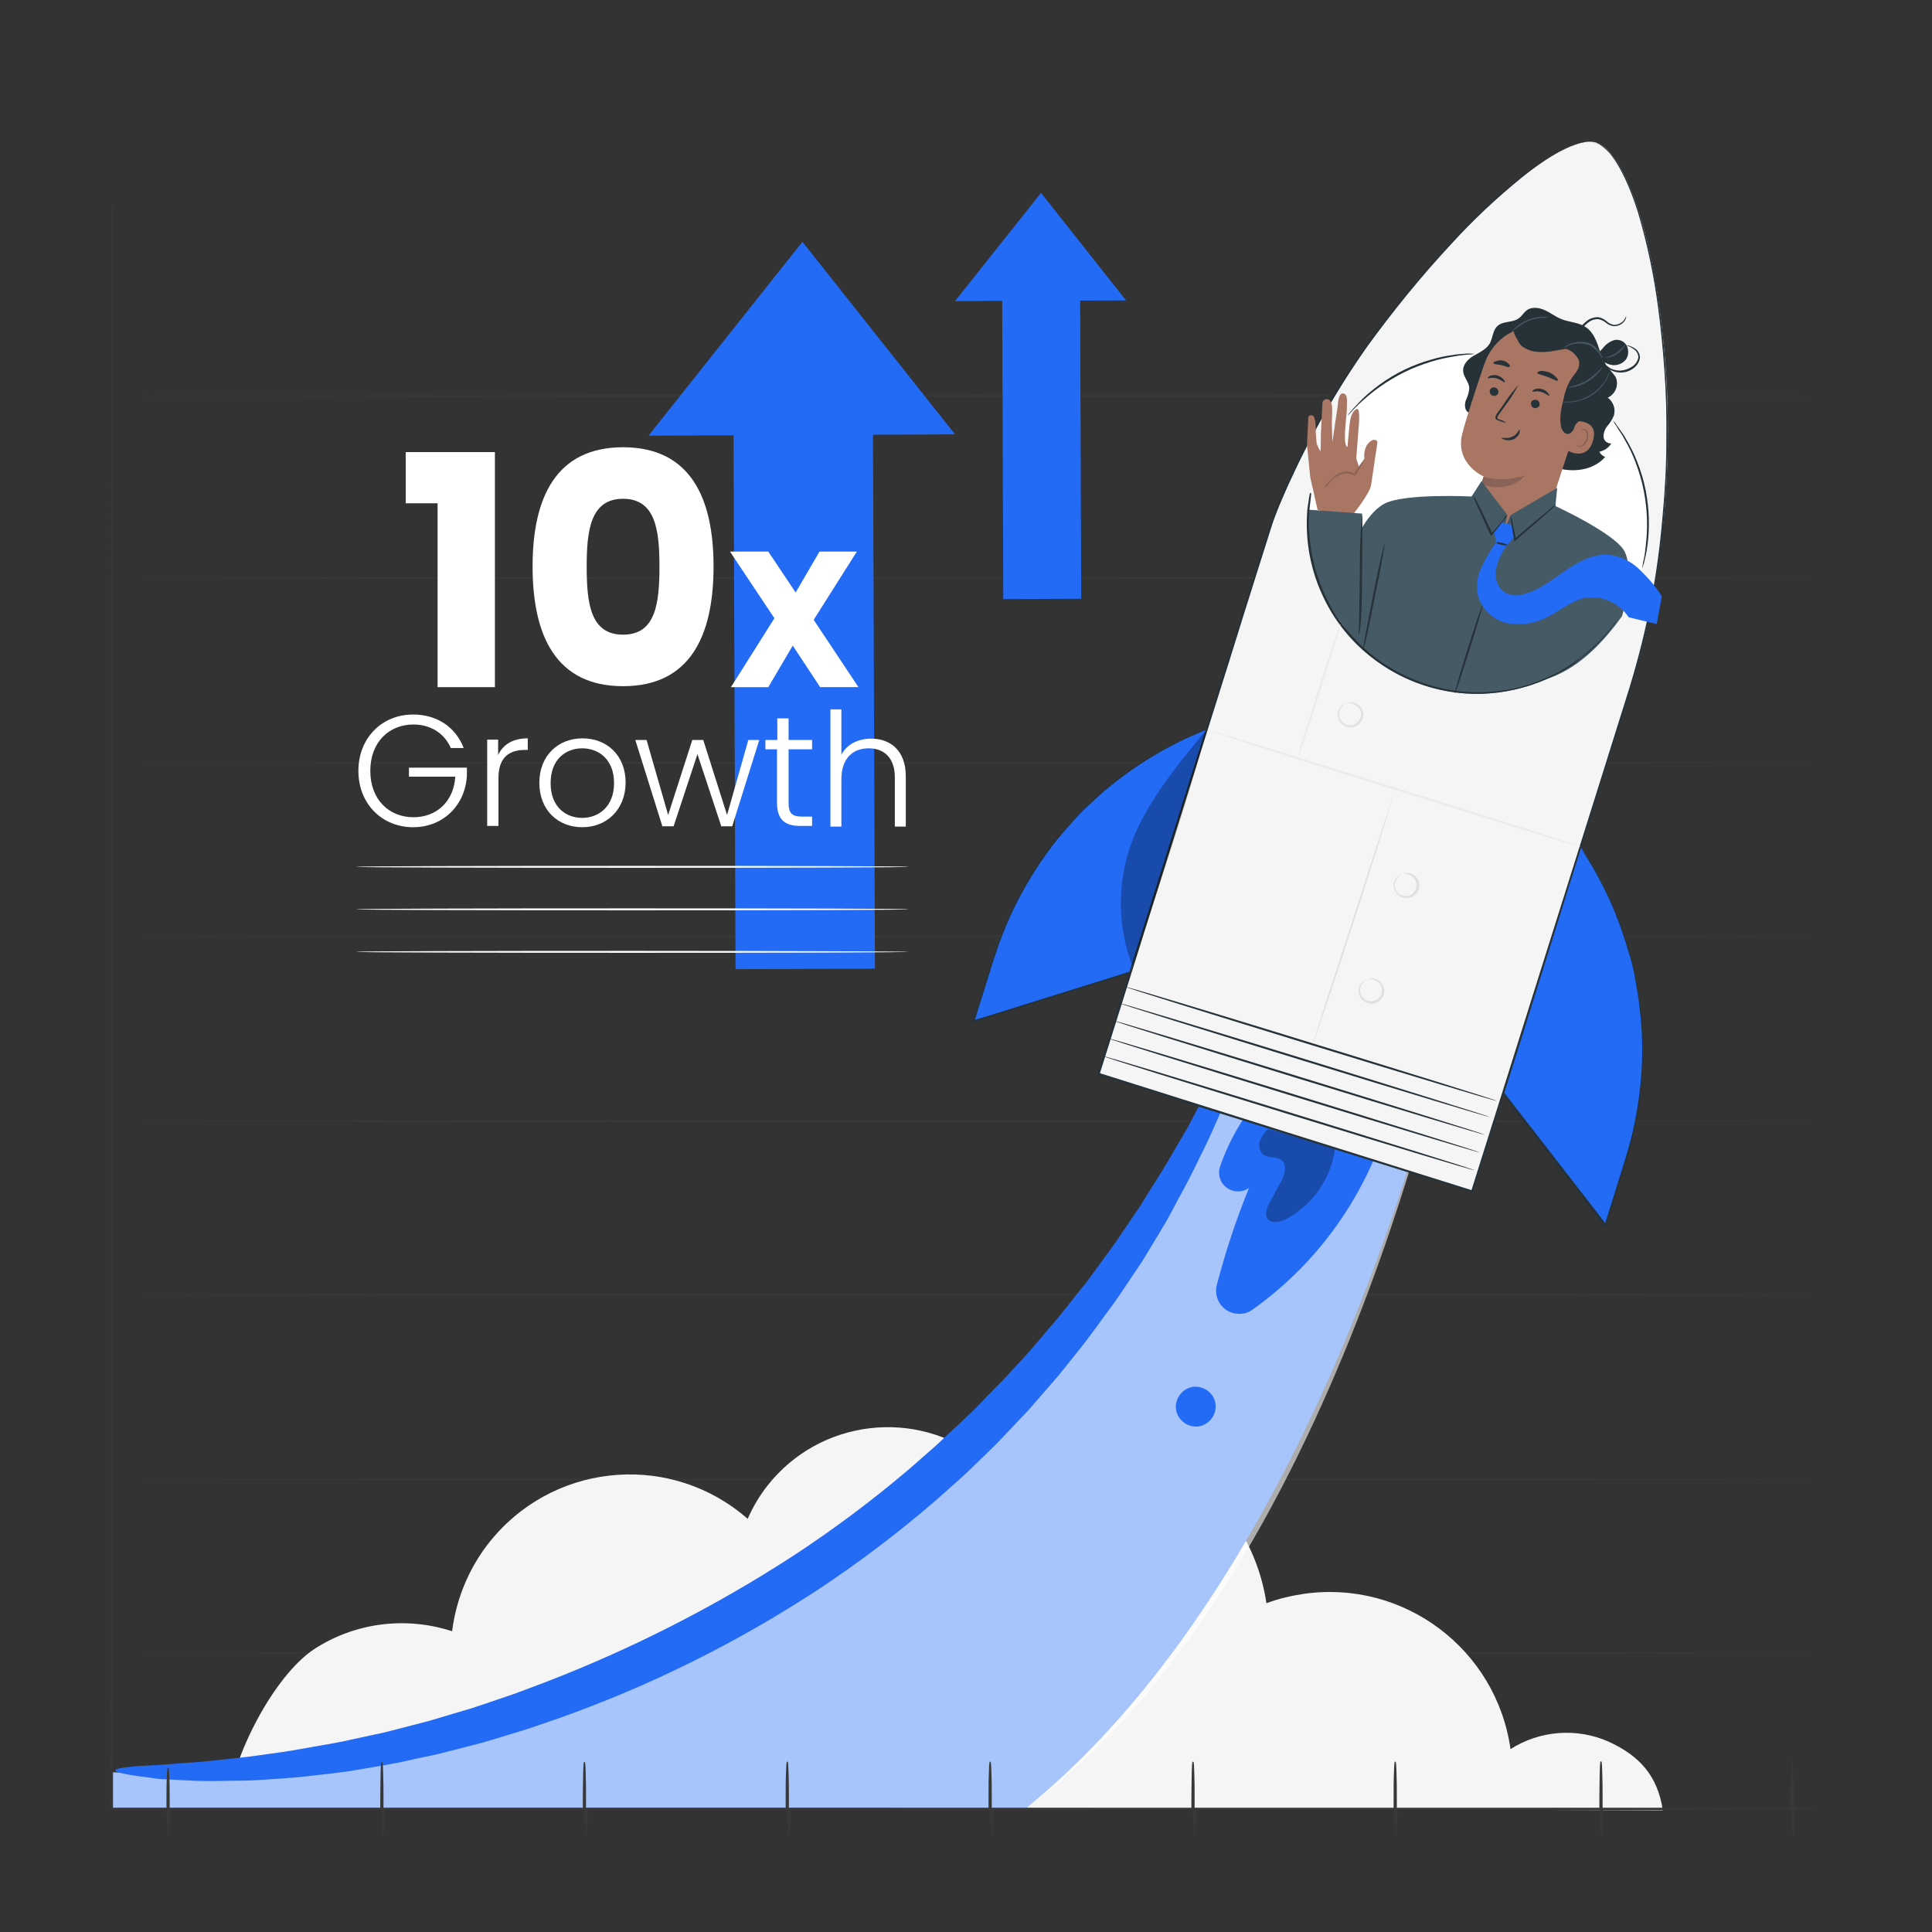 <?xml version="1.0" encoding="utf-8"?>
<!-- Generator: Adobe Illustrator 24.0.2, SVG Export Plug-In . SVG Version: 6.00 Build 0)  -->
<svg version="1.1" id="Layer_1" xmlns="http://www.w3.org/2000/svg" xmlns:xlink="http://www.w3.org/1999/xlink" x="0px" y="0px"
	 viewBox="0 0 600 600" style="enable-background:new 0 0 600 600;" xml:space="preserve">
<rect x="0" y="0" width="600" height="600" fill="#333333" stroke="none"/>
<style type="text/css">
	.st0{fill:#383838;}
	.st1{fill:#F5F5F5;}
	.st2{fill:#236BF5;}
	.st3{opacity:0.6;}
	.st4{fill:#FFFFFF;}
	.st5{opacity:0.3;}
	.st6{fill:#263238;}
	.st7{fill:#A97663;}
	.st8{fill:#896357;}
	.st9{fill:#455A64;}
	.st10{fill:none;}
	.st11{fill:#E0E0E0;}
	.st12{fill:#EBEBEB;}
</style>
<g id="freepik--background-complete--inject-128">
	<path class="st0" d="M562.3,513.4c0,0.2-116,0.3-259.1,0.3s-259.1-0.1-259.1-0.3c0-0.2,116-0.3,259.1-0.3S562.3,513.2,562.3,513.4z
		"/>
	<path class="st0" d="M562.3,459.5c0,0.2-116,0.3-259.1,0.3s-259.1-0.1-259.1-0.3s116-0.3,259.1-0.3S562.3,459.3,562.3,459.5z"/>
	<path class="st0" d="M562.3,402.1c0,0.2-116,0.3-259.1,0.3s-259.1-0.1-259.1-0.3c0-0.2,116-0.4,259.1-0.4S562.3,401.9,562.3,402.1z
		"/>
	<path class="st0" d="M562.3,348.2c0,0.2-116,0.3-259.1,0.3s-259.1-0.1-259.1-0.3s116-0.3,259.1-0.3S562.3,348,562.3,348.2z"/>
	<path class="st0" d="M562.3,290.8c0,0.2-116,0.3-259.1,0.3S44.1,291,44.1,290.8s116-0.3,259.1-0.3S562.3,290.6,562.3,290.8z"/>
	<path class="st0" d="M562.3,236.9c0,0.2-116,0.3-259.1,0.3S44.1,237,44.1,236.9c0-0.2,116-0.3,259.1-0.3S562.3,236.7,562.3,236.9z"
		/>
	<path class="st0" d="M562.3,179.5c0,0.2-116,0.3-259.1,0.3s-259.1-0.1-259.1-0.3s116-0.3,259.1-0.3S562.3,179.3,562.3,179.5z"/>
	<path class="st0" d="M562.3,122.9c0,0.2-116,0.3-259.1,0.3s-259.1-0.1-259.1-0.3s116-0.3,259.1-0.3S562.3,122.7,562.3,122.9z"/>
	<path class="st1" d="M499.6,540.9c-9.9-4.4-21.4-3.5-30.5,2.3c-4.4-31.1-33.2-52.7-64.3-48.2c-3.9,0.6-7.8,1.5-11.5,2.9
		c-4.9-33-35.6-55.9-68.6-51c-6.9,1-13.5,3.2-19.6,6.5c-20.6-16.2-50.4-12.7-66.7,7.9c-2.5,3.2-4.6,6.7-6.2,10.4
		c-23.1-20.3-58.3-17.9-78.5,5.2c-7.3,8.3-11.9,18.7-13.3,29.7c-14.4-4.7-30.2-2.7-42.9,5.6c-12.5,8.3-25.5,33.6-26.7,48.5
		l445.6,1.5C514.8,551.5,509.2,545.3,499.6,540.9z"/>
	<polygon class="st2" points="201.4,135.3 249.2,75.1 296.6,134.9 	"/>
	
		<rect x="228.1" y="125.6" transform="matrix(1 -3.665183e-03 3.665183e-03 1 -0.78 0.917)" class="st2" width="43.3" height="175.3"/>
	<polygon class="st2" points="296.6,93.5 323.3,59.9 349.7,93.3 	"/>
	
		<rect x="311.4" y="88.1" transform="matrix(1 -3.665183e-03 3.665183e-03 1 -0.5 1.187)" class="st2" width="24.2" height="97.9"/>
</g>
<g id="freepik--Character--inject-128">
	<path class="st2" d="M34.7,550.4c80.7,3.3,160.3-18.9,227.7-63.5C329,442.5,367.4,369.2,395.1,294l55.9,19.2
		c0,0-35.4,169.8-132.3,248.3H34.7V550.4z"/>
	<g class="st3">
		<path class="st4" d="M34.7,550.4c80.7,3.3,160.3-18.9,227.7-63.5C329,442.5,367.4,369.2,395.1,294l55.9,19.2
			c0,0-35.4,177.6-132.3,248.3H34.7V550.4z"/>
	</g>
	<path class="st2" d="M388.7,313.9c0.4,0.1,0.2,1.8-0.5,4.8c-0.4,1.5-0.8,3.3-1.5,5.5l-1,3.4c-0.4,1.2-0.9,2.5-1.3,3.9
		c-1,2.7-2.1,5.7-3.3,9s-2.9,6.8-4.5,10.5c-1.6,3.8-3.7,7.7-5.7,11.9s-4.5,8.5-6.9,13.1l-1.9,3.5c-0.7,1.1-1.4,2.3-2.1,3.5l-4.3,7.1
		l-1.1,1.8l-1.2,1.8l-2.5,3.7c-1.7,2.5-3.3,5-5.1,7.5c-3.7,4.9-7.2,10.1-11.4,15.2c-2,2.5-4.1,5.2-6.2,7.7c-2.2,2.5-4.4,5.1-6.7,7.7
		l-1.7,2l-1.8,1.9l-3.6,3.8l-3.7,3.9c-1.2,1.3-2.5,2.5-3.8,3.8c-2.6,2.5-5.2,5.1-7.9,7.6l-8.3,7.4c-11.7,10.1-24.1,19.5-37,28
		c-25.1,16.4-51.9,29.7-80.1,39.7l-9.6,3.3l-9.5,2.9l-4.7,1.4l-4.6,1.2l-9,2.3c-3,0.7-5.9,1.2-8.8,1.9c-2.9,0.7-5.7,1.2-8.6,1.7
		l-8.2,1.4c-1.3,0.2-2.7,0.5-4,0.6l-3.9,0.5c-5.2,0.6-10.1,1.2-14.7,1.5s-9.1,0.7-13.2,0.7c-4.1,0-8,0.2-11.5,0.1
		c-3.5,0-6.8-0.3-9.6-0.4c-1.4-0.1-2.8-0.1-4.1-0.2L46,552c-2.2-0.3-4.1-0.5-5.6-0.8c-3-0.5-4.6-1-4.6-1.4s1.6-0.8,4.7-1.1
		c1.5-0.2,3.4-0.3,5.6-0.4l3.5-0.2l4-0.3c2.8-0.2,6-0.5,9.4-0.7c3.4-0.3,7.2-0.8,11.2-1.2c4-0.4,8.3-1.1,12.8-1.7
		c4.5-0.6,9.3-1.6,14.2-2.4l3.8-0.7c1.2-0.2,2.5-0.5,3.8-0.8l7.9-1.7c2.7-0.5,5.4-1.3,8.2-2l8.5-2.2l8.7-2.6l4.4-1.3l4.5-1.5
		l9.1-3.1l9.3-3.5c27-10.4,52.9-23.6,77.2-39.4c12.5-8.2,24.5-17.2,35.9-26.9l8.1-7.1c2.6-2.4,5.2-4.9,7.7-7.2
		c1.2-1.2,2.6-2.4,3.8-3.6c1.2-1.2,2.5-2.5,3.6-3.7l3.6-3.7l1.8-1.8l1.7-1.8l6.7-7.3c2.2-2.5,4.2-4.9,6.3-7.4
		c4.2-4.7,7.8-9.7,11.6-14.3c1.8-2.3,3.5-4.8,5.2-7.1l2.5-3.4l1.2-1.7l1.2-1.7l4.5-6.7l2.2-3.2l2-3.3c2.7-4.3,5.3-8.3,7.6-12.3
		c2.2-4,4.6-7.6,6.4-11.2c1.8-3.6,3.7-6.9,5.4-9.9c1.7-3,3-5.9,4.3-8.5c0.7-1.2,1.2-2.5,1.9-3.6c0.6-1.1,1.1-2.2,1.6-3.2
		c1-2,1.8-3.7,2.6-4.9C387.3,315.1,388.3,313.8,388.7,313.9z"/>
	<path class="st2" d="M391.8,340.1c-5.7,6.5-10.1,14-12.9,22.2c-1,3.1,0.6,6.4,3.7,7.4c1.8,0.6,3.7,0.3,5.2-0.7l0.1-0.1
		c-4,9.8-7.3,19.8-10,30.1c-1,3.9,1.3,7.8,5.1,8.8c2.1,0.5,4.3,0.2,6-1.1c21.8-15.5,37.3-38.4,43.6-64.4L391.8,340.1z"/>
	<g class="st5">
		<path d="M393.8,350.6c-1.1,1-1.9,2.3-2.5,3.7c-0.5,1.4-0.2,3,0.8,4.1c1.7,1.4,4.6,0.6,6.1,2.1c1.6,1.5,0.7,4.4-0.4,6.5l-3.5,6.5
			c-0.9,1.6-1.7,3.7-0.6,5.1c1.1,1.4,3.7,1,5.5,0.1c8.4-4.4,14.2-12.6,15.4-22.1L393.8,350.6z"/>
	</g>
	<path class="st2" d="M490.9,263l0.3,0.5c19,28.4,24.1,64,13.8,96.6l-6.4,20.5l-31.8-41L490.9,263z"/>
	<path class="st6" d="M490.9,263l-0.1,0.4l-0.3,1.1c-0.3,1-0.7,2.5-1.3,4.2c-1.2,3.7-2.8,9.1-4.9,15.9c-4.2,13.5-10.1,32.6-17.2,55
		v-0.3l29,37.4l2.8,3.7l-0.6,0.1c1.3-4.1,2.6-8.1,3.8-12.1c1.2-4,2.5-7.9,3.6-11.7c2.1-7.4,3.4-15,4-22.7c0.5-6.9,0.4-13.9-0.5-20.8
		c-0.3-3.3-0.9-6.3-1.4-9.3c-0.5-3-1.2-5.8-2.1-8.4c-2.4-8.4-5.7-16.6-10-24.2c-1.4-2.7-2.8-4.7-3.6-6.1L490.9,263
		c0,0,0.1,0.1,0.3,0.5l1,1.5c0.9,1.4,2.3,3.3,3.7,6.1c4.3,7.6,7.7,15.7,10.1,24.2c0.9,2.6,1.4,5.5,2.1,8.5c0.5,3,1.2,6.1,1.5,9.4
		c0.8,6.9,1,13.9,0.5,20.9c-0.5,7.7-1.9,15.4-3.9,22.8c-1,3.9-2.4,7.8-3.6,11.7c-1.2,4-2.5,8-3.8,12.1l-0.2,0.6l-0.4-0.5
		c-0.9-1.1-1.8-2.4-2.8-3.7l-29-37.4l-0.1-0.1v-0.1l17.5-55.2c2.1-6.7,3.8-12,5-15.7c0.6-1.8,1-3.2,1.3-4.2l0.5-1.1
		C490.9,263.2,490.9,263.1,490.9,263z"/>
	<path class="st2" d="M374.8,226.5l-0.6,0.2c-31.4,12.3-55.6,38.2-65.7,70.4l-6.3,20.2l48.8-15.3L374.8,226.5z"/>
	<path class="st6" d="M374.8,226.5c0,0,0,0.1-0.1,0.3s-0.2,0.6-0.3,1.1c-0.3,1-0.7,2.3-1.2,4.1l-4.8,15.5l-16.9,54.5v0.2h-0.1
		l-44.5,13.9l-4.3,1.3l-0.6,0.2l0.2-0.6l3.7-11.9c1.2-3.9,2.4-7.8,3.7-11.5c2.5-7.2,5.8-14.1,9.7-20.7c3.5-5.9,7.6-11.5,12.3-16.6
		c2.1-2.5,4.4-4.6,6.5-6.8c2.1-2.1,4.3-4,6.5-5.7c6.7-5.5,14-10.1,21.8-13.8c2.7-1.4,4.9-2.2,6.4-2.8l1.7-0.7L374.8,226.5l-2.2,1
		c-1.5,0.7-3.7,1.5-6.4,2.9c-7.7,3.8-15,8.5-21.7,14c-2.2,1.7-4.2,3.7-6.4,5.7c-2.2,2-4.3,4.3-6.4,6.7c-4.6,5.1-8.6,10.7-12.1,16.6
		c-3.9,6.5-7.1,13.4-9.6,20.5c-1.3,3.7-2.5,7.6-3.7,11.5c-1.2,3.9-2.5,7.9-3.7,11.9l-0.4-0.4l4.3-1.3l44.5-13.9l-0.2,0.2
		c7-22.1,13-40.9,17.2-54.2c2.1-6.7,3.8-12,5-15.6c0.6-1.8,1-3.2,1.3-4.2c0.1-0.5,0.3-0.8,0.4-1.1
		C374.8,226.7,374.8,226.6,374.8,226.5z"/>
	<path class="st1" d="M495.8,44.3c-9.2-2.9-33.5,15.6-61.7,50.3c-27.7,34.2-39.2,68.1-39.2,68.1l-53.6,170.8l45,14.1l26.1,8.2
		l45,14.1L506,215c4.8-15.1,8.1-30.7,9.9-46.5c1.9-15.8,2.5-31.7,1.8-47.7C515.4,76.4,505,47.2,495.8,44.3"/>
	<path class="st6" d="M495.8,44.3l0.4,0.1l0.5,0.2l0.6,0.4c1.4,0.9,2.6,2.1,3.6,3.4c2.7,3.5,5.6,9.4,8.1,17.4c3,9.8,5.1,19.8,6.4,30
		c0.8,6,1.5,12.3,1.9,19.2c0.5,6.8,0.7,14.1,0.7,21.7c-0.1,7.6-0.5,15.6-1.2,23.9c-0.7,8.7-1.9,17.3-3.5,25.8
		c-1.7,9.2-4,18.2-6.7,27.2c-2.9,9.2-5.9,18.7-8.9,28.4c-12.3,39-25.8,82.2-40.2,128.1l-0.1,0.3l-0.3-0.1l-58-18.2l-58.1-18.2
		l-0.3-0.1l0.1-0.3c14.4-45.9,28-89.1,40.3-128.1c3.1-9.8,6-19.2,8.9-28.4c1.4-4.6,2.9-9.1,4.3-13.6c1.5-4.4,3.3-8.7,5.1-12.8
		c6.9-15.2,15.2-29.7,24.8-43.3c8-11.1,16.7-21.6,26-31.6c6.9-7.5,14.4-14.6,22.4-21c6.6-5.2,12.3-8.5,16.5-9.9
		c1.6-0.6,3.2-0.8,4.9-0.8l0.7,0.1l0.5,0.1L495.8,44.3l-0.4-0.1l-0.5-0.1l-0.7-0.1c-1.7,0-3.3,0.3-4.9,0.9c-4.2,1.4-9.8,4.7-16.4,10
		c-7.9,6.4-15.4,13.4-22.3,21c-9.3,10-17.9,20.6-25.9,31.6c-9.6,13.6-17.8,28.1-24.7,43.3c-1.8,4.1-3.7,8.3-5.1,12.7l-4.3,13.6
		c-2.9,9.2-5.9,18.7-8.9,28.4c-12.3,39-25.7,82.2-40.2,128.1l-0.2-0.4l58,18.3l58,18.2l-0.4,0.2l40.3-128.1l8.9-28.4
		c2.7-8.9,5-18,6.7-27.1c1.7-8.8,2.8-17.5,3.5-25.7c0.8-8.3,1.2-16.3,1.2-23.9c0.1-7.6-0.1-14.8-0.6-21.6
		c-0.5-6.8-1.1-13.2-1.9-19.1c-1.3-10.2-3.4-20.2-6.3-30c-2.5-8-5.4-13.9-8-17.4c-1-1.4-2.2-2.5-3.6-3.5l-0.6-0.4l-0.5-0.2
		L495.8,44.3z"/>
	
		<ellipse transform="matrix(0.707 -0.707 0.707 0.707 19.397 372.281)" class="st4" cx="459.1" cy="162.7" rx="52.8" ry="52.8"/>
	<path class="st6" d="M500.4,137.7c-1.2,0.1-2.3-0.8-2.4-2c0,0,0-0.1,0-0.1c0-1.2,0.4-2.4,1.2-3.3c0.8-0.9,1.4-1.9,1.9-3
		c0.8-2.1,0-4.5-1.8-5.8c2.4-1.1,3.5-3.9,2.5-6.3c0-0.1-0.1-0.1-0.1-0.2c-0.7-1-1.5-1.9-2.3-2.8c-0.4-0.5-0.8-1.1-1.1-1.7
		c0.8,0.5,1.7,0.8,2.6,0.9c1.5,0.1,3-0.5,4-1.7c0.9-1.2,1-2.9,0.3-4.3c-0.7-1.4-2.3-2.1-3.8-1.8c-1.4,0.4-2.7,1.3-3.6,2.5l-0.9,1
		c-1-2.9-1.9-5.8-4.4-7.5c-2.2-1.5-5.1-1.5-7.6-2.5c-1.8-0.7-3.4-2-5.2-2.8s-4.1-1.1-5.6,0.1c-0.9,0.7-1.5,1.8-2.5,2.5
		c-1.9,1.4-4.9,0.7-6.6,2.4c-1.4,1.3-1.4,3.6-2.3,5.3s-3.1,2.8-4.9,3.8s-3.6,2.8-3.4,4.9c0.1,1.8,1.8,3.3,1.9,5.2
		c-0.1,1.3-0.5,2.7-1.1,3.9c-0.4,1.2-0.4,3,0.8,3.7l13.1,8.3c4.3,3.6,8.7,7.2,14,8.8c5.3,1.7,11.8,0.9,15.4-3.3
		c-0.8-0.3-1.4-0.8-1.8-1.6C498.1,140,499.6,139.1,500.4,137.7z"/>
	<path class="st6" d="M487.3,138.5c2.4-3.2,4.5-6.6,6.3-10.1c1.8-3.6,2.7-7.6,2.6-11.6c0-0.6-0.6-4.8-1.2-4.9
		c-0.4-0.1-0.4,3.7-0.7,3.9c-3,2.9-5,6.7-5.8,10.7C487.7,130.5,487.3,134.5,487.3,138.5"/>
	<path class="st7" d="M464.4,167.3c10.6,3.7,17.1-10.2,17.1-10.2l10.8-33.1c3.3-9.5,0.6-19.3-9-22.3l-0.9-0.2
		c-9-2.3-18.4,2.7-21.4,11.5c-2.8,8.2-5.8,17.3-6.9,21.8c-2.3,9.3,6.7,13.2,6.7,13.2s-0.6,2.1-1.4,4.8c-1.8,6.1-0.4,13.2,2,13.7
		L464.4,167.3z"/>
	<path class="st8" d="M460.7,148.1c4.3,1.1,8.8,0.9,13-0.5c0,0-4.7,6-13.8,2.8L460.7,148.1z"/>
	<path class="st6" d="M462.7,121.2c-0.2,0.7,0.2,1.5,0.9,1.7c0.7,0.2,1.4-0.1,1.7-0.8c0,0,0,0,0,0c0.2-0.7-0.2-1.5-0.9-1.7
		C463.7,120.1,462.9,120.5,462.7,121.2C462.7,121.2,462.7,121.2,462.7,121.2z"/>
	<path class="st6" d="M462,117.4c0.1,0.2,1.3-0.3,2.8,0.1c1.4,0.4,2.3,1.4,2.5,1.2s0-0.4-0.4-0.9c-0.5-0.6-1.2-1-1.9-1.2
		c-0.7-0.2-1.5-0.1-2.2,0.1C462.1,117.1,461.9,117.3,462,117.4z"/>
	<path class="st6" d="M475.5,125c-0.2,0.7,0.2,1.5,0.9,1.7c0.7,0.2,1.4-0.1,1.7-0.8c0,0,0,0,0,0c0.2-0.7-0.2-1.5-0.9-1.7
		C476.5,124,475.7,124.3,475.5,125C475.5,125,475.5,125,475.5,125z"/>
	<path class="st6" d="M475.9,121.6c0.1,0.2,1.3-0.3,2.7,0.1c1.4,0.4,2.3,1.3,2.5,1.2s0-0.4-0.4-0.9c-0.5-0.6-1.2-1-1.9-1.2
		c-0.7-0.2-1.5-0.2-2.2,0.1C476,121.2,475.8,121.5,475.9,121.6z"/>
	<path class="st6" d="M467.9,131.3c-0.7-0.4-1.4-0.8-2.2-1c-0.4-0.1-0.7-0.3-0.7-0.6c0.1-0.4,0.3-0.7,0.5-1l1.8-2.5
		c1.6-2.1,3-4.3,4.3-6.7c-1.8,2-3.4,4.1-4.8,6.3l-1.8,2.5c-0.3,0.4-0.5,0.9-0.6,1.4c0,0.3,0.2,0.6,0.5,0.7c0.2,0.1,0.4,0.2,0.6,0.2
		C466.3,131,467.1,131.2,467.9,131.3z"/>
	<path class="st6" d="M471.9,133.4c-0.2-0.1-0.6,1.5-2.2,2.2c-1.6,0.8-3.2,0.2-3.3,0.4c-0.1,0.2,0.3,0.4,1,0.6
		c0.9,0.2,1.9,0.2,2.7-0.2c0.8-0.4,1.5-1.1,1.8-1.9C472,133.8,472,133.4,471.9,133.4z"/>
	<path class="st6" d="M477.4,115.8c0,0.4,1.5,0.6,3.1,1.2c1.6,0.6,2.9,1.4,3.2,1.2c0.3-0.3,0-0.6-0.5-1.1c-0.6-0.7-1.4-1.2-2.2-1.5
		c-0.8-0.3-1.7-0.4-2.6-0.4C477.8,115.4,477.4,115.6,477.4,115.8z"/>
	<path class="st6" d="M463.8,112.8c0.2,0.4,1.2,0.3,2.5,0.6c1.2,0.3,2.1,0.8,2.5,0.5c0.3-0.3,0.1-0.5-0.3-0.9
		c-0.5-0.5-1.1-0.9-1.8-1c-0.7-0.2-1.4-0.1-2.1,0.2C463.9,112.3,463.7,112.6,463.8,112.8z"/>
	<path class="st7" d="M489.7,130.8c0.2,0,6.9-0.3,5,6.1c-1.8,6.4-7.8,3.2-7.8,3C487.1,139.7,489.7,130.8,489.7,130.8z"/>
	<path class="st8" d="M489.6,138c0,0,0.1,0.1,0.2,0.2c0.2,0.2,0.5,0.3,0.8,0.3c0.7,0,1.6-0.9,2-2.1c0.2-0.5,0.2-1.1,0.1-1.7
		c0-0.4-0.2-0.8-0.6-1.1c-0.2-0.1-0.6-0.1-0.7,0.1c-0.1,0.2-0.1,0.3-0.2,0.3c0,0-0.1-0.1,0-0.4c0.1-0.1,0.2-0.3,0.4-0.3
		c0.2-0.1,0.4-0.1,0.7,0c0.5,0.3,0.8,0.8,0.9,1.3c0.1,0.6,0.1,1.3-0.1,1.9c-0.4,1.2-1.4,2.3-2.5,2.3c-0.4,0-0.7-0.2-1-0.5
		C489.6,138.2,489.6,138,489.6,138z"/>
	<path class="st6" d="M468.2,103.8c-0.8-0.9,3.2-3.3,6.1-3.7c4.3-0.6,10.4,0.1,13.6,2.1c3.8,2.5,6.7,5.6,7.7,10.1
		c0.9,4.5,0.5,9.2-1,13.5c-0.4,1.4-1.1,2.6-2,3.6c-1.3,1.1-3.2,1.5-3.7,3.4c-0.2,0.7-0.6,1.3-1.2,1.7c-1.5,0.9-2.6-0.7-2.9-2
		c-0.6-2.9,0.1-5.9,0.8-8.7c0.4-2.1,1.1-4.1,2.2-5.9c0.6-1,1.4-1.8,2-2.8c0.6-1,0.8-2.2,0.5-3.3c-0.1-0.2-0.2-0.5-0.4-0.7
		c-1.3-2.1-3.7-3.3-6.1-3.2c-3.9,0.2-10.5,0.2-11.8-1.4c-0.9-1.1-1.6-2.3-2-3.7L468.2,103.8z"/>
	<path class="st6" d="M487.8,101.4c-3.1-2.3-7-3.2-10.8-2.6c-2,0.3-3.9,1.4-5.1,3.1c-1.2,1.7-0.9,4.1,0.6,5.5l0.1,0.1
		c2.5,1.7,4.3,1.9,7.2,1.8c2.5-0.1,4.9-0.9,7.4-1c2.7-0.1,5.3,0.6,7.6,2C493.2,106.7,490.8,103.7,487.8,101.4z"/>
	<path class="st9" d="M497.7,111.4c-0.1,0-0.4-0.7-1.2-1.8c-0.5-0.6-1-1.1-1.6-1.6c-0.7-0.6-1.6-1-2.5-1.2c-1.6-0.3-3.3-0.2-4.9,0.4
		c-1.2,0.5-1.9,1-1.9,0.9s0.1-0.2,0.4-0.4c0.4-0.3,0.9-0.6,1.4-0.8c1.6-0.7,3.4-0.9,5.2-0.6c1,0.2,1.8,0.7,2.6,1.3
		c0.6,0.5,1.1,1.1,1.6,1.7C497.2,110,497.6,110.7,497.7,111.4z"/>
	<path class="st9" d="M497.7,113.8c-0.3,0.6-0.6,1.2-1,1.6c-1,1.2-2.2,2.3-3.6,3.1c-1.4,0.8-2.8,1.4-4.4,1.7
		c-0.6,0.2-1.3,0.2-1.9,0.1c2.1-0.4,4.2-1.1,6.1-2.2C494.7,116.9,496.3,115.4,497.7,113.8z"/>
	<path class="st9" d="M499.9,115.6c0,0.2-0.1,0.5-0.2,0.7c-0.2,0.6-0.5,1.3-0.9,1.8c-1.2,2-2.8,3.6-4.7,4.8c-1.9,1.2-4.1,1.9-6.4,2
		c-0.7,0.1-1.4,0.1-2,0c-0.3,0-0.5-0.1-0.7-0.1c0-0.1,1.1,0,2.8-0.1c4.4-0.4,8.4-2.9,10.8-6.7C499.4,116.5,499.8,115.5,499.9,115.6z
		"/>
	<path class="st9" d="M480.8,98.6c-0.6,0.1-1.2,0.1-1.9,0.1c-3,0.2-5.8,1.4-8.1,3.3c-0.9,0.7-1.3,1.2-1.4,1.2c0.3-0.6,0.7-1,1.2-1.4
		c2.3-2.1,5.2-3.3,8.3-3.4C479.5,98.3,480.2,98.4,480.8,98.6z"/>
	<path class="st9" d="M504.8,107c-1.2,2.5-3.8,4.1-6.6,4.2c1.3-0.4,2.5-0.9,3.7-1.5C502.9,108.8,503.9,107.9,504.8,107z"/>
	<path class="st9" d="M504.6,171.4c-2.6-5.6-22.1-14.5-22.1-14.5c-1.8,3.2-4.4,5.8-7.4,7.8c-4.9,3.1-10.7,2-15.1-1.3
		c-4.1-3.1-2.7-9.2-2.7-9.2s-21.4-1.1-27.5,2.3s-9.6,13.2-9.6,13.2l-7.7,17.4l8.1,11.8l3.5,3.4c0,0,9.3,9.5,26.6,12.5
		c16.1,2.8,30.1-4.1,30.1-4.1c8.6-2.9,16.1-9.8,22.9-19.3C503.8,191.4,507.7,178,504.6,171.4z"/>
	<path class="st7" d="M420.4,159.5c0,0,5-6.3,5.4-8.8l2-13.5c0,0-0.7-1.5-2.6,0.2c-1.9,1.7-1.5,5-1.5,5l-1.6,2.8l-0.9-2.8l0.7-9.2
		c0,0,0.7-6.6-0.5-6.2c-1.2,0.4-2,2.1-2.3,5s-0.6,6.5-0.6,6.5s-0.2,1.1-0.7-1c-0.5-2.1,0.6-10,0.5-11.1s0.5-3.9-1.1-4.2
		c-1.6-0.3-1.7,3.4-1.7,3.4l-1.7,11.6c0,0-0.2-4.9-0.2-5.8c0-0.9,0.2-3.4,0.1-4.9s-0.7-2.5-1.4-2.5c-0.7-0.2-1.4,0.3-1.6,0.9
		l-0.5,10.2c0,0,0,4.7-0.1,5s-1.2-2.3-1.2-2.3l-0.3-3.5c0,0,0.2-4.7-0.9-5.2s-1.4,0.4-1.4,0.4l-0.4,8.6l1,10.1l2.3,10.2l3.7,0.7
		L420.4,159.5z"/>
	<path class="st8" d="M411.2,151.8c0.6-0.6,1.2-1.2,1.7-1.9c1.2-1.6,3-2.6,4.9-2.9c0.9-0.1,1.9,0.1,2.7,0.6l0.3,0.2l0.2-0.3
		c0.7-1.3,1.6-2.5,2-3.4s0.7-1.4,0.7-1.4c-0.4,0.4-0.7,0.8-1,1.2c-0.8,1.1-1.6,2.2-2.3,3.4l0.4-0.1c-0.9-0.6-2-0.8-3.1-0.7
		c-1.2,0.1-2.3,0.6-3.2,1.3c-0.7,0.6-1.4,1.2-2,2C412,150.3,411.5,151,411.2,151.8z"/>
	<path class="st9" d="M457,154.2l3.1-4.8l8,10.5l-0.9,4.7l1.9-4.6l14.5-8.5l-0.6,6.1l-6.6,8.5l-8.7,3.6l-6.4-2.4c0,0-5-1.8-4.9-2.2
		S457,154.2,457,154.2z"/>
	<polygon class="st2" points="464,164.8 464.7,168.9 467.7,169.6 470.4,166.7 469.7,163.1 466.2,162.2 	"/>
	<path class="st6" d="M468.1,159.9c-0.3,0.7-0.7,1.3-1.2,1.8c-0.8,1.1-2.1,2.7-3.5,4.4l-0.3,0.4l-0.2-0.4c-0.4-0.8-0.8-1.6-1.2-2.5
		c-1.2-2.6-2.3-5.1-3.1-6.8c-0.5-0.9-0.8-1.9-1.1-2.9c0.6,0.8,1.2,1.7,1.6,2.7c0.9,1.7,2,4.1,3.3,6.8l1.2,2.5l-0.5-0.1
		c1.5-1.7,2.7-3.2,3.7-4.3C467,160.9,467.5,160.3,468.1,159.9z"/>
	<path class="st6" d="M483.3,156.6c-0.8,0.9-1.6,1.7-2.6,2.5c-1.6,1.5-3.9,3.5-6.5,5.7l-3.5,3l-0.4,0.3l-0.1-0.5
		c-0.4-2.2-0.7-4.1-0.9-5.4c-0.1-0.7-0.2-1.4-0.2-2.1c0.3,0.7,0.5,1.4,0.6,2.1c0.3,1.3,0.7,3.2,1.1,5.4l-0.5-0.2l3.5-3
		c2.6-2.2,4.9-4.2,6.6-5.5C481.4,157.9,482.3,157.2,483.3,156.6z"/>
	<path class="st2" d="M514.5,193.8l1.6-8.6c-1.8-2.9-4.1-5.6-6.6-8c-2.6-2.7-6.1-4.5-9.9-4.9c-4.9-0.4-9.5,2.2-13.6,5
		c-4,2.8-8,6-12.8,7.2c-1.8,0.6-3.8,0.5-5.5-0.3c-2.5-1.3-3.6-4.5-3.1-7.4c0.6-2.8,1.8-5.4,3.5-7.7l-3.2-1c-2,2.7-3.7,5.6-5.1,8.7
		c-1.2,2.7-1.4,5.7-0.7,8.6c1.4,4.2,5,7.4,9.4,8.2c4.4,0.7,8.8-0.1,12.7-2.3c3.5-1.9,6.7-4.5,10.5-5.5c5.4-1.1,11,1.2,14.1,5.9
		L514.5,193.8z"/>
	<path class="st6" d="M423.3,202c-0.2,0,1.2-7.4,3-16.6s3.5-16.5,3.7-16.4c0.2,0-1.2,7.4-3.1,16.6
		C425.2,194.7,423.5,202.1,423.3,202z"/>
	<path class="st9" d="M406.5,158.3l16.5,1.2l-0.8,38.1l-0.2,2.6c0,0-13.6-14.9-14.7-27c-0.2-2.6-0.8-4.6-0.9-6.4
		C406,160.2,406.5,158.3,406.5,158.3z"/>
	<path class="st6" d="M422,197.1c-0.1-0.5-0.1-1,0-1.5c0-1.1,0.1-2.5,0.1-4c0.1-3.4,0.1-8.1,0.2-13.3c0-5.2,0.1-9.9,0.3-13.3
		c0.1-1.7,0.2-3.1,0.3-4c0-0.5,0.1-1,0.2-1.5c0,0.5,0,1,0,1.5c0,1.1,0,2.5,0,4c0,3.5-0.1,8.2-0.1,13.3c0,5.1-0.1,9.9-0.3,13.3
		c-0.1,1.7-0.2,3.1-0.3,4C422.2,196.2,422.1,196.7,422,197.1z"/>
	<path class="st6" d="M407.2,153c0,0.1,0,0.3,0,0.4c0,0.3-0.1,0.6-0.1,1.1c-0.1,1-0.3,2.5-0.5,4.2c-0.6,8.8,1.1,17.7,4.7,25.7
		c3.6,7.9,9.2,14.8,16.2,20.1c3.9,2.9,8.3,5.3,12.8,7c4.6,1.8,9.4,2.9,14.3,3.3c4.5,0.4,9.1,0.2,13.6-0.6c4.1-0.7,8-1.9,11.8-3.6
		c1.7-0.7,3.4-1.5,5-2.5c1.6-0.9,3-1.8,4.4-2.8c1.4-0.9,2.6-1.9,3.7-2.9s2.2-1.9,3.1-2.8l2.5-2.7l1.9-2.4l0.8-1l0.7-0.9l1-1.5
		l0.6-0.9c0.1-0.1,0.1-0.2,0.2-0.3c0,0,0,0.1-0.2,0.3l-0.6,0.9l-1,1.5l-0.6,1c-0.3,0.3-0.5,0.7-0.8,1l-1.9,2.5l-2.5,2.7
		c-0.9,1-2,1.9-3.1,2.9s-2.5,1.9-3.7,3c-1.2,1-2.8,1.9-4.4,2.8c-1.6,0.9-3.3,1.8-5.1,2.5c-12.7,5.6-27.2,6-40.2,1
		c-4.7-1.8-9-4.2-13-7.2c-7.1-5.3-12.7-12.3-16.3-20.4c-3.7-8.1-5.2-17.1-4.5-26c0.2-1.8,0.5-3.3,0.6-4.2l0.2-1.1
		C407.1,153.3,407.2,153.1,407.2,153z"/>
	<path class="st6" d="M510,176.5c0-0.6,0.2-1.3,0.3-1.9c0.3-1.2,0.6-3,0.8-5.1c0.7-5.7,0.5-11.4-0.6-17c-0.6-3.1-1.5-6.1-2.6-9
		c-0.9-2.4-2-4.7-3.3-6.9c-0.5-1-1-1.8-1.5-2.5s-0.9-1.4-1.2-1.9c-0.4-0.5-0.7-1.1-1-1.6c0.5,0.5,0.9,0.9,1.2,1.5
		c0.5,0.6,0.9,1.2,1.3,1.8c0.5,0.7,1.1,1.5,1.6,2.5c1.3,2.2,2.5,4.5,3.4,6.9c1.2,3,2.1,6,2.7,9.1c1.1,5.7,1.3,11.4,0.5,17.2
		c-0.2,1.7-0.6,3.4-1,5.1C510.4,175.2,510.2,175.9,510,176.5z"/>
	<path class="st6" d="M458.1,109.9c-0.6,0.1-1.2,0.2-1.8,0.2c-0.6,0-1.2,0.1-2.1,0.2s-1.7,0.2-2.7,0.4c-2.4,0.4-4.7,0.9-7,1.6
		c-2.8,0.9-5.6,1.9-8.2,3.2c-2.6,1.3-5.2,2.8-7.6,4.5c-2,1.4-3.8,2.9-5.6,4.5c-0.8,0.7-1.4,1.3-2,1.9c-0.6,0.6-1.1,1.1-1.4,1.5
		c-0.4,0.4-0.8,0.9-1.2,1.2c0.3-0.5,0.7-1,1.1-1.4c0.4-0.5,0.8-1,1.4-1.6c0.6-0.6,1.2-1.3,1.9-2c1.7-1.7,3.6-3.2,5.6-4.7
		c4.8-3.5,10.2-6.1,15.9-7.7c2.3-0.7,4.7-1.2,7.1-1.5c1-0.2,2-0.2,2.8-0.3c0.8-0.1,1.5-0.1,2.1-0.1
		C456.9,109.8,457.5,109.9,458.1,109.9z"/>
	<path class="st6" d="M451.8,215.3c-0.2,0,1.6-6.2,4-13.8s4.4-13.6,4.6-13.6s-1.6,6.2-4,13.8C454,209.3,452,215.4,451.8,215.3z"/>
	<path class="st6" d="M505,98.2c0,0,0,0.1,0,0.4c-0.1,0.3-0.2,0.7-0.4,1c-0.8,1.1-2,1.7-3.4,1.7c-0.9-0.1-1.8-0.5-2.5-1.1
		c-0.7-0.6-1.6-1-2.5-1.1c-1,0-2,0.3-2.9,1c-0.9,0.7-1.7,1.5-2.5,2.5c-1.5,1.8-3.3,3.3-5.3,4.5c-1.6,1-3.5,1.6-5.4,1.7
		c-1.3,0.1-2.6,0-3.8-0.4c-0.4-0.1-0.9-0.3-1.2-0.6c1.6,0.5,3.3,0.7,5,0.5c1.8-0.2,3.6-0.8,5.1-1.8c1.9-1.2,3.6-2.7,5.1-4.4
		c0.8-0.9,1.6-1.7,2.6-2.5c0.9-0.7,2.1-1.1,3.3-1.1c1,0.1,2,0.6,2.8,1.3c0.6,0.6,1.4,0.9,2.2,1.1c1.2,0,2.3-0.5,3.1-1.4
		C504.6,99,504.8,98.6,505,98.2z"/>
	<path class="st6" d="M504.9,107.2c0,0,0.3,0,0.8,0.1c0.7,0.2,1.4,0.5,2,0.9c1,0.6,1.6,1.7,1.6,2.9c-0.2,1.4-1,2.6-2.2,3.4
		c-1.1,0.8-2.5,1.2-3.8,1.2c-1.1,0-2.2-0.3-3.2-0.8c-0.6-0.4-1.2-0.8-1.7-1.4c-0.3-0.4-0.5-0.7-0.4-0.7c0.7,0.6,1.5,1.2,2.3,1.7
		c0.9,0.4,1.9,0.6,3,0.6c1.2-0.1,2.4-0.5,3.5-1.2c1-0.6,1.8-1.7,2-2.9c0-1-0.5-1.9-1.3-2.5c-0.6-0.4-1.2-0.8-1.8-1
		C505.1,107.3,504.9,107.2,504.9,107.2z"/>
	<line class="st10" x1="349.7" y1="306.5" x2="464.8" y2="341.9"/>
	<path class="st6" d="M464.8,341.9c0,0.2-25.9-7.6-57.7-17.4c-31.8-9.8-57.6-17.8-57.5-18c0.1-0.2,25.9,7.6,57.7,17.4
		C439.2,333.7,464.9,341.7,464.8,341.9z"/>
	<line class="st10" x1="347.6" y1="311.5" x2="462.7" y2="346.9"/>
	<path class="st6" d="M462.7,346.9c0,0.2-25.9-7.6-57.7-17.4c-31.8-9.8-57.5-17.8-57.5-18c0-0.2,25.9,7.6,57.7,17.4
		C437,338.7,462.8,346.8,462.7,346.9z"/>
	<line class="st10" x1="345.9" y1="317" x2="461.1" y2="352.4"/>
	<path class="st6" d="M461.1,352.4c0,0.2-25.9-7.6-57.7-17.4c-31.8-9.8-57.6-17.8-57.5-18c0.1-0.2,25.9,7.6,57.7,17.4
		S461.1,352.2,461.1,352.4z"/>
	<line class="st10" x1="344.3" y1="322.5" x2="459.5" y2="357.9"/>
	<path class="st6" d="M459.5,357.9c0,0.2-25.9-7.6-57.7-17.4c-31.8-9.8-57.6-17.8-57.5-18c0.1-0.2,25.9,7.6,57.7,17.4
		C433.8,349.7,459.5,357.7,459.5,357.9z"/>
	<line class="st10" x1="342.7" y1="328" x2="457.8" y2="363.4"/>
	<path class="st6" d="M457.8,363.4c-0.1,0.2-25.9-7.6-57.7-17.4c-31.8-9.8-57.6-17.8-57.5-18s25.9,7.6,57.7,17.4
		S457.9,363.2,457.8,363.4z"/>
	<path class="st11" d="M433,244.9c0,0.3,0,0.6-0.1,0.8c-0.1,0.6-0.3,1.3-0.6,2.4c-0.6,2-1.4,4.9-2.5,8.6c-2.2,7.2-5.4,17.2-8.9,28.1
		c-3.5,10.9-6.8,20.8-9.2,28c-1.2,3.5-2.2,6.4-2.9,8.4c-0.3,0.9-0.6,1.7-0.8,2.3c-0.1,0.3-0.2,0.5-0.3,0.8c0-0.3,0.1-0.6,0.2-0.8
		l0.7-2.3c0.6-2.1,1.6-5,2.7-8.5l9.1-28c3.5-10.9,6.7-20.8,9.1-28c1.1-3.5,2.1-6.4,2.7-8.5c0.3-1,0.6-1.8,0.7-2.3
		C432.9,245.5,433,245.2,433,244.9z"/>
	<path class="st6" d="M468.1,169.3c0,0.2-0.8,0.1-1.8-0.1c-0.9-0.2-1.7-0.5-1.6-0.7c0-0.2,0.8-0.1,1.8,0.1
		C467.4,168.8,468.1,169.1,468.1,169.3z"/>
	<path class="st12" d="M490.9,263c-0.1,0.2-25.9-7.8-57.7-17.7s-57.6-18.2-57.5-18.4c0.1-0.2,25.9,7.8,57.7,17.7
		S491,262.8,490.9,263z"/>
	<path class="st11" d="M424.7,304.2c0.3-0.2,0.6-0.3,0.9-0.3c0.9-0.1,1.7,0.1,2.5,0.6c1.1,0.7,1.8,1.9,1.8,3.2c0,2.2-1.7,3.9-3.9,4
		c-1.2,0-2.3-0.5-3.1-1.4c-0.9-1-1.2-2.4-0.8-3.7c0.2-0.8,0.8-1.5,1.5-2c0.2-0.2,0.5-0.3,0.8-0.4c0,0-0.3,0.2-0.7,0.6
		c-0.6,0.5-1,1.2-1.2,1.9c-0.3,1.1,0,2.3,0.8,3.1c1.2,1.4,3.3,1.6,4.7,0.3c0.7-0.6,1.2-1.6,1.2-2.5c0-1.1-0.5-2.2-1.5-2.8
		c-0.6-0.4-1.4-0.7-2.2-0.7C425,304.2,424.7,304.3,424.7,304.2z"/>
	<path class="st11" d="M435.6,271.4c0.3-0.2,0.6-0.3,0.9-0.3c0.9-0.1,1.7,0.1,2.5,0.6c1.1,0.7,1.8,1.9,1.8,3.2c0,2.2-1.7,3.9-3.9,4
		c-1.2,0-2.3-0.5-3.1-1.4c-0.9-1-1.2-2.4-0.8-3.7c0.3-0.8,0.7-1.5,1.4-1.9c0.2-0.2,0.5-0.3,0.8-0.4c0,0-0.3,0.2-0.7,0.6
		c-0.6,0.5-1,1.2-1.2,2c-0.3,1.1,0,2.3,0.7,3.1c1,1,2.4,1.3,3.7,0.9c1.3-0.5,2.1-1.8,2.2-3.2c0-1.1-0.5-2.2-1.5-2.8
		c-0.6-0.4-1.4-0.7-2.2-0.7C436,271.3,435.7,271.4,435.6,271.4z"/>
	<path class="st11" d="M418.2,218.4c0.3-0.2,0.6-0.3,0.9-0.3c0.9-0.1,1.7,0.1,2.5,0.6c1.1,0.7,1.8,1.9,1.8,3.2c0,2.2-1.7,3.9-3.9,4
		c-1.2,0-2.3-0.5-3.1-1.4c-0.9-1-1.2-2.4-0.8-3.7c0.2-0.8,0.8-1.5,1.5-2c0.2-0.2,0.5-0.3,0.8-0.4c0,0-0.3,0.2-0.7,0.6
		c-0.6,0.5-1,1.2-1.2,2c-0.3,1.1,0,2.3,0.8,3.1c1.2,1.4,3.3,1.6,4.7,0.3c0.7-0.6,1.2-1.6,1.2-2.5c0-1.1-0.5-2.2-1.5-2.8
		c-0.6-0.4-1.4-0.7-2.2-0.7C418.6,218.3,418.2,218.4,418.2,218.4z"/>
	<path class="st12" d="M416.3,193.8c0.2,0-2.7,9.4-6.3,20.9c-3.7,11.5-6.8,20.8-7,20.7c-0.2-0.1,2.7-9.4,6.3-20.9
		C413,203,416.1,193.7,416.3,193.8z"/>
	<g class="st5">
		<path d="M351.7,300c0,0,16.7-49.2,23.1-73.5c-8.4,10.1-18,21.7-22.9,33.9C346.9,273.1,346.8,287.3,351.7,300z"/>
	</g>
	<path class="st2" d="M370,430.8c-3.3,0.8-5.4,4.1-4.7,7.4c0.8,3.3,4.1,5.4,7.4,4.7c3.3-0.8,5.4-4.1,4.7-7.4c-0.7-3.2-3.8-5.2-7-4.8
		"/>
</g>
<g id="freepik--Graphics--inject-128">
	<path class="st0" d="M562.3,561.4h-2.6H557c0-1,0-2,0-3c0-3,0-5.8-0.1-8c-0.1-3.5-0.2-3.5-0.4-3.5s-0.3,0-0.4,3.5
		c-0.1,2.1-0.1,5-0.1,8c0,1,0,2,0,3h-4.2H522h-24.3c0-0.9,0-1.9,0-2.9c0-3,0-5.8-0.1-8c-0.1-3.5-0.2-3.5-0.4-3.5
		c-0.2,0-0.3,0-0.4,3.5c0,2.1-0.1,5-0.1,8c0,1,0,1.9,0,2.9h-62.9c0-0.9,0-1.8,0-2.8c0-3,0-5.8-0.1-8c-0.1-3.5-0.2-3.5-0.4-3.5
		c-0.2,0-0.3,0-0.4,3.5c-0.1,2.1-0.1,5-0.1,8c0,1,0,1.9,0,2.8h-20.8H371c0-0.9,0-1.8,0-2.8c0-3,0-5.8-0.1-8
		c-0.1-3.5-0.2-3.5-0.4-3.5s-0.3,0-0.4,3.5c0,2.1-0.1,5-0.1,8c0,1,0,1.9,0,2.8h-62c0-0.9,0-1.8,0-2.8c0-3,0-5.8-0.1-8
		c-0.1-3.5-0.2-3.5-0.4-3.5s-0.3,0-0.4,3.5c-0.1,2.1-0.1,5-0.1,8c0,1,0,1.9,0,2.8h-62c0-0.9,0-1.8,0-2.8c0-3,0-5.8-0.1-8
		c-0.1-3.5-0.2-3.5-0.4-3.5c-0.2,0-0.3,0-0.4,3.5c-0.1,2.1-0.1,5-0.1,8c0,1,0,1.9,0,2.8h-62c0-0.9,0-1.8,0-2.7c0-3,0-5.8-0.1-8
		c-0.1-3.5-0.2-3.5-0.4-3.5s-0.3,0-0.4,3.5c0,2.1-0.1,5-0.1,8c0,0.9,0,1.9,0,2.7h-61.9c0-0.9,0-1.8,0-2.7c0-3,0-5.8-0.1-8
		c-0.1-3.5-0.2-3.5-0.4-3.5s-0.3,0-0.4,3.5c0,2.1-0.1,5-0.1,8c0,0.9,0,1.8,0,2.7H52.7c0-0.6,0-1.2,0-1.8c0-2.8,0-5.4-0.1-7.4
		c-0.1-3.2-0.2-3.2-0.4-3.2c-0.2,0-0.3,0-0.4,3.2c-0.1,1.9-0.1,4.5-0.1,7.4c0,0.6,0,1.2,0,1.8H35.1V208.9L35,102.6V73.8v-7.5
		c0-1.7,0-2.5,0-2.5c0-0.1-0.1-0.1-0.1-0.1c-0.1,0-0.2,0.1-0.2,0.1c0,0,0,0.9,0,2.6l-0.1,36.3l-0.1,106.3l-0.1,352.6v0.3
		c0,0.1,0.1,0.2,0.2,0.2c0,0,0,0,0,0h17.2c0,1.7,0,3.3,0.1,4.6c0.1,3.2,0.2,3.2,0.4,3.2s0.3,0,0.4-3.2c0-1.2,0.1-2.9,0.1-4.6h65.7
		c0,1.6,0,3.1,0.1,4.3c0.1,3.4,0.2,3.4,0.4,3.4s0.3,0,0.4-3.4c0-1.2,0-2.7,0.1-4.3h62c0,1.6,0,3.1,0.1,4.3c0.1,3.4,0.2,3.4,0.4,3.4
		c0.2,0,0.3,0,0.4-3.4c0-1.2,0.1-2.7,0.1-4.3h62c0,1.6,0,3.1,0.1,4.4c0.1,3.4,0.2,3.4,0.4,3.4s0.3,0,0.4-3.4c0-1.2,0-2.7,0.1-4.4h62
		c0,1.6,0,3.1,0.1,4.4c0.1,3.4,0.2,3.4,0.4,3.4s0.3,0,0.4-3.4c0-1.2,0-2.8,0.1-4.4h62c0,1.6,0,3.1,0.1,4.4c0.1,3.4,0.2,3.4,0.4,3.4
		s0.3,0,0.4-3.4c0-1.2,0.1-2.8,0.1-4.4h41.2H433c0,1.7,0,3.2,0.1,4.4c0.1,3.4,0.2,3.4,0.4,3.4c0.2,0,0.3,0,0.4-3.4
		c0-1.2,0.1-2.8,0.1-4.4h62.9c0,1.7,0,3.2,0.1,4.5c0.1,3.4,0.2,3.4,0.4,3.4s0.3,0,0.4-3.4c0-1.2,0.1-2.8,0.1-4.5h18.2l36.1-0.1h4.2
		c0,1.7,0,3.3,0.1,4.6c0.1,3.4,0.2,3.4,0.4,3.4s0.3,0,0.4-3.4c0-1.3,0.1-2.9,0.1-4.6h2.7h2.6c0.1,0,0.1-0.1,0.1-0.2
		c0.1,0,0.2-0.2,0.1-0.3C562.6,561.4,562.5,561.4,562.3,561.4L562.3,561.4z"/>
</g>
<g id="freepik--Text--inject-128">
	<g>
		<path class="st4" d="M144,232.3h-4c-1.9-4.4-6.1-7.3-11.6-7.3c-7.6,0-13.4,5.5-13.4,14.4s5.8,14.4,13.4,14.4
			c7.2,0,12.5-4.9,13-12.6H127v-2.8h18v2.5c-0.5,9.1-7.3,16-16.7,16c-9.6,0-17-7.2-17-17.5c0-10.2,7.3-17.5,17-17.5
			C135.7,221.9,141.5,225.8,144,232.3z"/>
		<path class="st4" d="M154.7,256.5h-3.4v-26.8h3.4v4.8c1.5-3.3,4.6-5.2,9.2-5.2v3.6H163c-4.5,0-8.2,2-8.2,8.7V256.5z"/>
		<path class="st4" d="M180.8,256.9c-7.5,0-13.3-5.3-13.3-13.8c0-8.5,5.9-13.8,13.4-13.8c7.5,0,13.4,5.2,13.4,13.8
			C194.2,251.6,188.3,256.9,180.8,256.9z M180.8,254c5,0,9.9-3.4,9.9-10.8s-4.8-10.8-9.9-10.8c-5.1,0-9.8,3.4-9.8,10.8
			S175.7,254,180.8,254z"/>
		<path class="st4" d="M197.3,229.8h3.5l6.7,23.3l7.5-23.3h3.4l7.4,23.3l6.6-23.3h3.4l-8.4,26.8H224l-7.4-22.4l-7.4,22.4h-3.5
			L197.3,229.8z"/>
		<path class="st4" d="M241.4,232.7h-3.7v-2.9h3.7v-6.7h3.5v6.7h7.3v2.9h-7.3v16.6c0,3.3,1.1,4.3,4.2,4.3h3.1v2.9h-3.7
			c-4.7,0-7.2-1.9-7.2-7.3V232.7z"/>
		<path class="st4" d="M257.9,220.3h3.4v14.1c1.7-3.3,5.2-5,9.3-5c5.9,0,10.7,3.7,10.7,11.6v15.7h-3.4v-15.3c0-5.9-3.2-9-8.1-9
			c-5,0-8.5,3.1-8.5,9.7v14.6h-3.4V220.3z"/>
	</g>
	<path class="st4" d="M282.1,269.2c0,0.2-38.4,0.3-85.7,0.3s-85.7-0.1-85.7-0.3s38.4-0.3,85.7-0.3S282.1,269,282.1,269.2z"/>
	<path class="st4" d="M282.1,282.4c0,0.2-38.4,0.3-85.7,0.3s-85.7-0.1-85.7-0.3s38.4-0.3,85.7-0.3S282.1,282.2,282.1,282.4z"/>
	<path class="st4" d="M282.1,295.6c0,0.2-38.4,0.3-85.7,0.3s-85.7-0.1-85.7-0.3c0-0.2,38.4-0.3,85.7-0.3S282.1,295.5,282.1,295.6z"
		/>
	<g>
		<g>
			<path class="st4" d="M135.9,156.3H126v-15.9h27.7v73h-17.8V156.3z"/>
			<path class="st4" d="M193.5,138.9c20.8,0,28.1,15.6,28.1,37c0,21.6-7.3,37.2-28.1,37.2c-20.8,0-28.1-15.6-28.1-37.2
				C165.4,154.5,172.7,138.9,193.5,138.9z M193.5,154.9c-10.1,0-11.3,9.8-11.3,21c0,11.6,1.2,21.2,11.3,21.2s11.3-9.6,11.3-21.2
				C204.8,164.7,203.6,154.9,193.5,154.9z"/>
		</g>
		<g>
			<path class="st4" d="M246.2,200.5l-7.6,12.9H227l13.5-21.4l-13.8-20.7h11.9l8.5,12.7l7.4-12.7h11.6l-13.4,21.2l13.9,20.9h-11.9
				L246.2,200.5z"/>
		</g>
	</g>
</g>
</svg>
